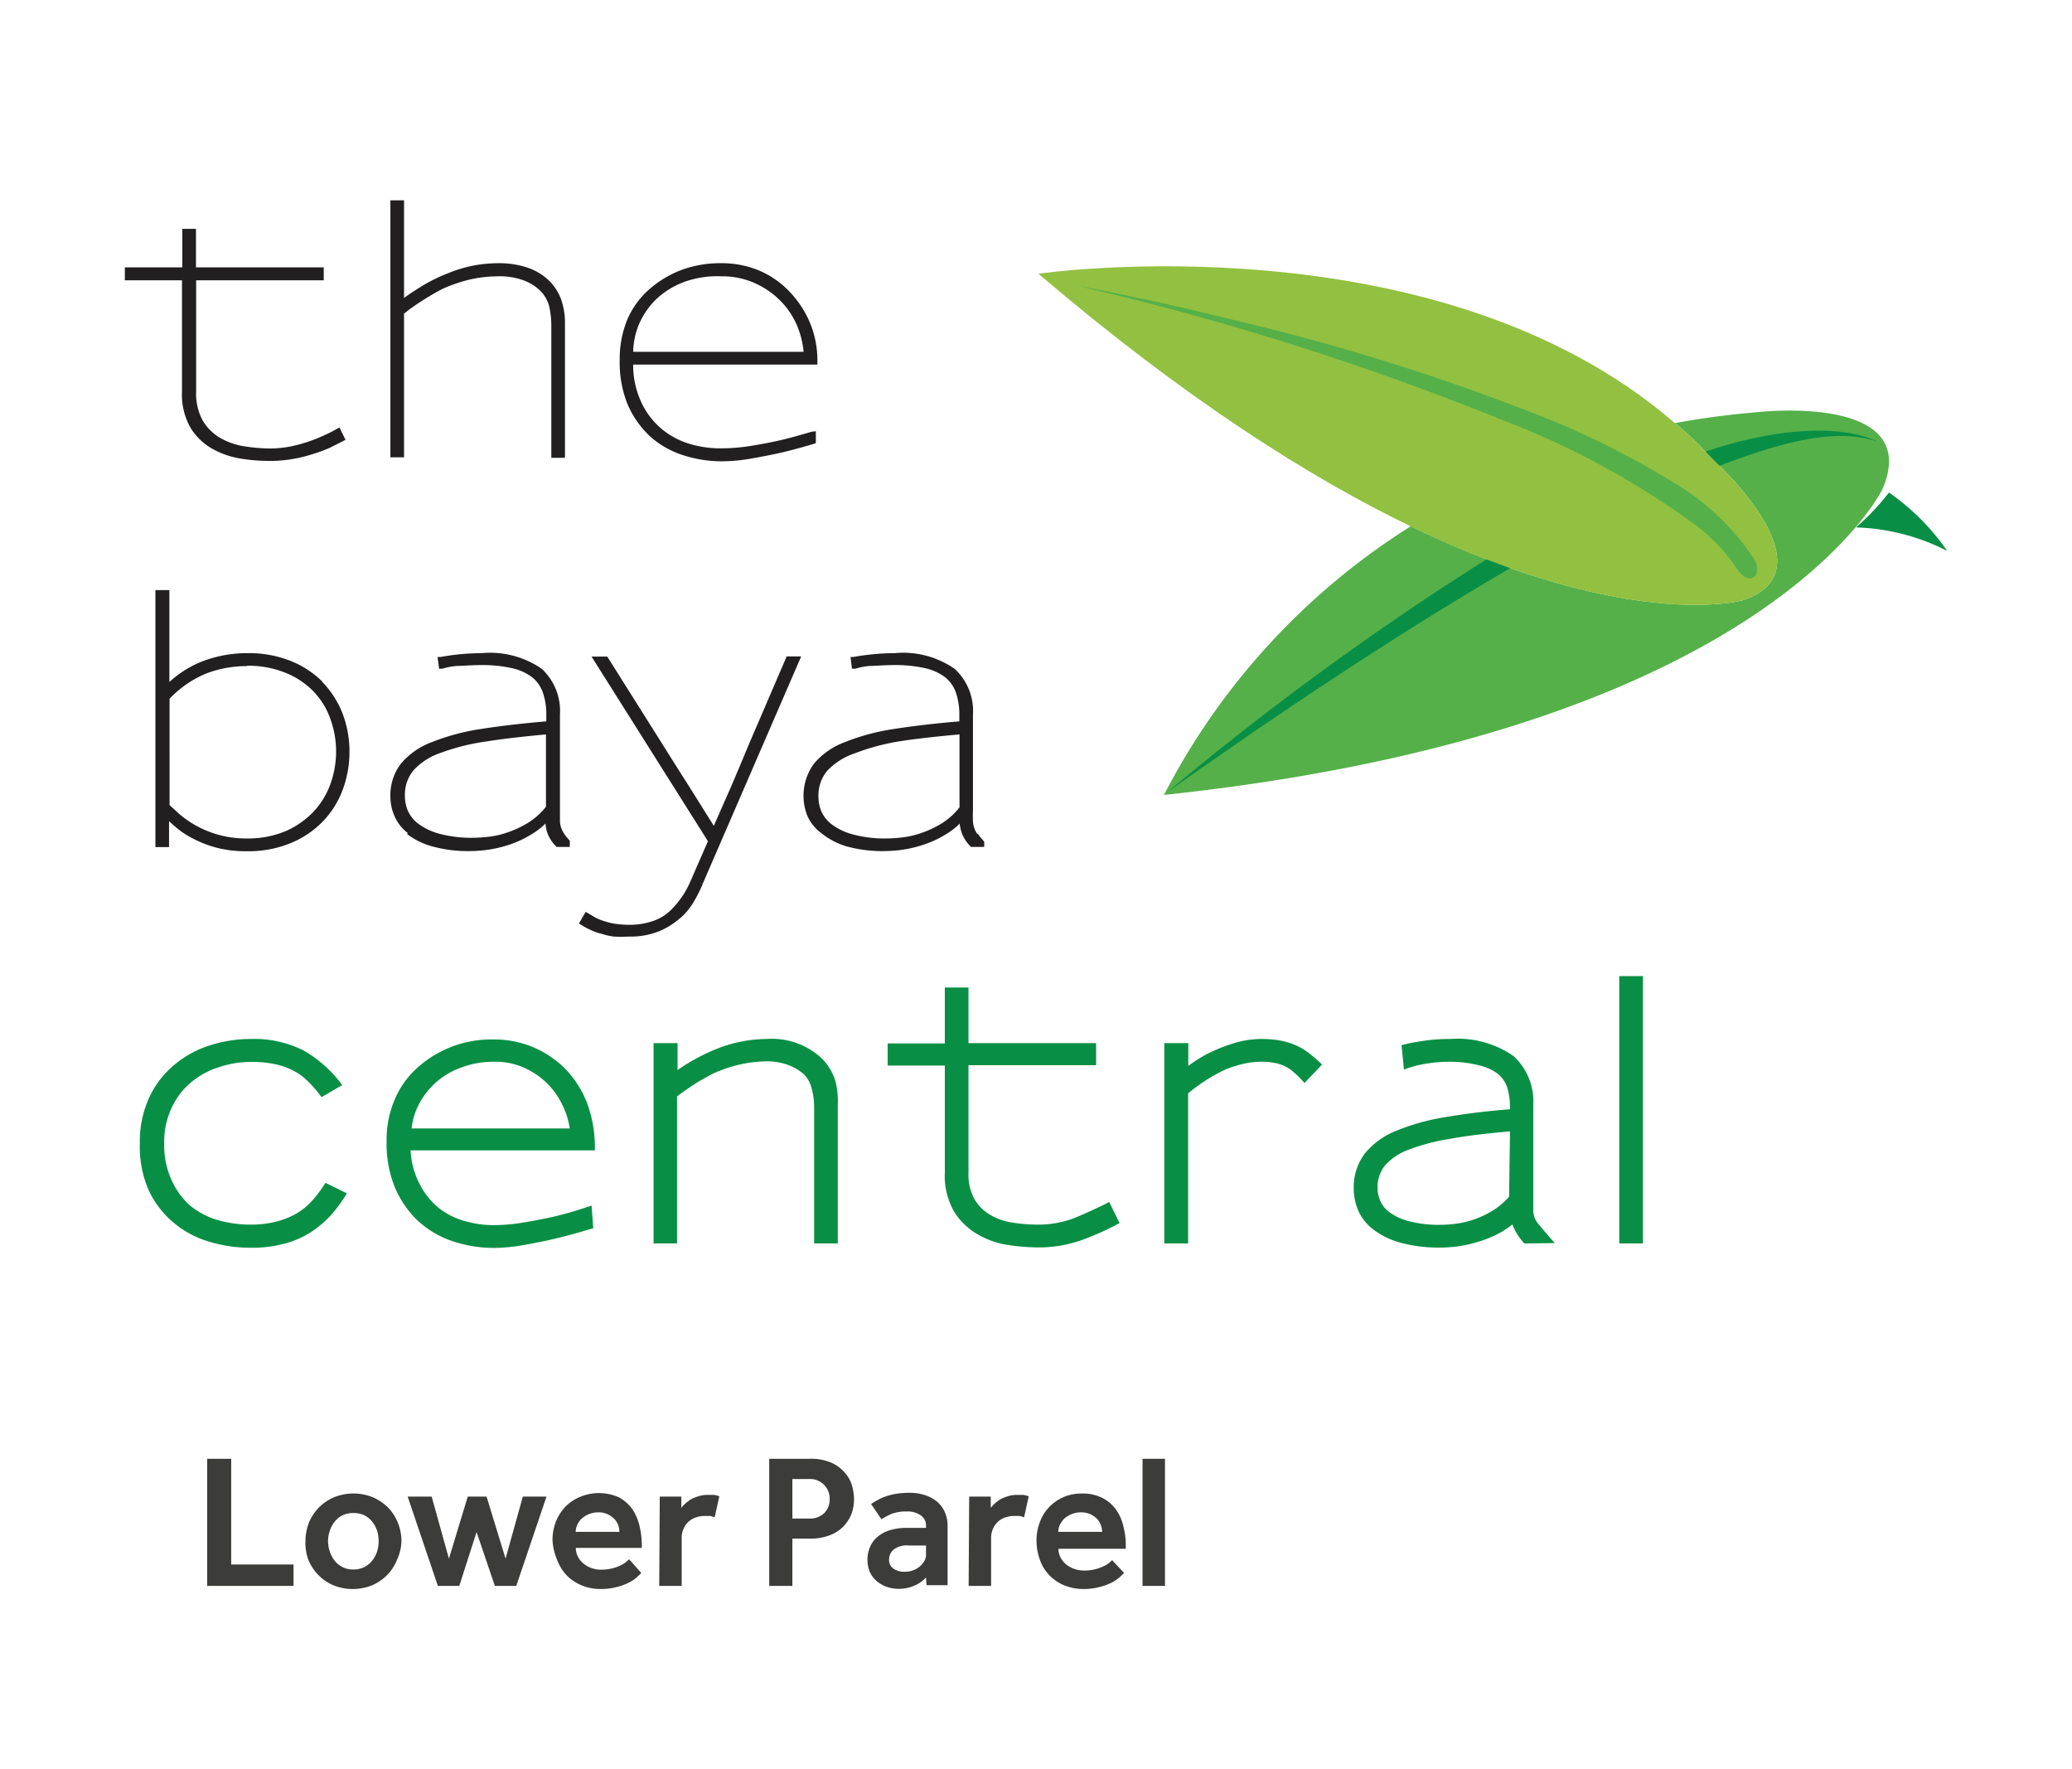 <svg id="Layer_1" data-name="Layer 1" xmlns="http://www.w3.org/2000/svg" viewBox="0 0 120 102.43"><defs><style>.cls-1{fill:#fff;}.cls-2{fill:#55b049;}.cls-3{fill:#098f45;}.cls-4{fill:#92c040;}.cls-5{fill:#211f1f;}.cls-6{fill:#3c3c3b;}</style></defs><rect class="cls-1" x="-1.05" y="-1.28" width="122.11" height="105"/><path class="cls-2" d="M98.78,26.15C98.22,25.57,97.63,25,97,24.5c1.52-.28,3.08-.49,4.73-.63,0,0,9.66-1.14,7.3,4.44,0,0-6.63,14-41.62,17.72A40.08,40.08,0,0,1,81.71,30.47c1.57.76,3,1.39,4.42,1.93l1.38.51c8.85,3.12,13.38,1.86,13.38,1.86,4.71-1.53-.06-6.58-1.3-7.8l-.81-.82"/><path class="cls-3" d="M67.62,45.86c8.09-5.74,14.63-9.92,19.91-13l-1.38-.51A169.19,169.19,0,0,0,67.62,45.86"/><path class="cls-3" d="M99.52,27c4.9-1.9,7.4-2.06,9.25-1.41-2.43-1.18-6.53-.63-10.06.58.18.19.36.37.53.56a3.37,3.37,0,0,1,.28.27"/><path class="cls-4" d="M87.51,32.91c8.85,3.13,13.38,1.86,13.38,1.86,4.71-1.53-.06-6.58-1.3-7.8l-.37-.37-.44-.45C98.22,25.57,97.63,25,97,24.5c-13.86-12-36.86-8.65-36.86-8.65,8.48,7.23,15.67,11.78,21.55,14.62,1.57.76,3,1.39,4.42,1.93l1.38.51"/><path class="cls-2" d="M101.54,32.3a14.34,14.34,0,0,0-4.83-4.49A48.33,48.33,0,0,0,89,24a128.08,128.08,0,0,0-17.47-5.45c-3-.74-6.06-1.44-9.13-2h0a164.88,164.88,0,0,1,24.74,7.82A47.54,47.54,0,0,1,98,30.26a10,10,0,0,1,2.51,2.55,2.09,2.09,0,0,0,.4.49c.27.25.7.3.83-.13a1.13,1.13,0,0,0-.19-.87"/><path class="cls-3" d="M107.51,30.52a13.94,13.94,0,0,0,1.89-2,13.26,13.26,0,0,1,3.37,3.38,12.38,12.38,0,0,0-5.26-1.36"/><path class="cls-5" d="M10.54,22.69a3.88,3.88,0,0,0,.5,2.09A3.53,3.53,0,0,0,12.32,26a5,5,0,0,0,1.65.56,10.75,10.75,0,0,0,1.65.13h0a8.05,8.05,0,0,0,2.5-.4,8.41,8.41,0,0,0,1-.37l.73-.37.16-.08-.35-.72-.18.1a6.86,6.86,0,0,1-.67.34,9,9,0,0,1-.91.37,9.56,9.56,0,0,1-1.06.29,6.54,6.54,0,0,1-1.17.12,10.33,10.33,0,0,1-1.54-.13,4.1,4.1,0,0,1-1.39-.49,2.84,2.84,0,0,1-1-1,3.23,3.23,0,0,1-.38-1.69V16.23h7.39v-.75h-7.4V13.25h-.79v2.23H7.23v.75h3.31v6.46"/><path class="cls-5" d="M23.43,18.14a6.62,6.62,0,0,1,.53-.4c.24-.17.49-.33.75-.49s.53-.32.8-.46a5.29,5.29,0,0,1,.73-.31A7.41,7.41,0,0,1,28.8,16a4,4,0,0,1,1.54.24,2.64,2.64,0,0,1,.93.58,1.93,1.93,0,0,1,.54.93,5.24,5.24,0,0,1,.12,1.11v7.65h.79V18.81a4.22,4.22,0,0,0-.22-1.47,3,3,0,0,0-.67-1.06,3.39,3.39,0,0,0-1.24-.77,5.19,5.19,0,0,0-1.75-.27,8.06,8.06,0,0,0-1.38.13A7.78,7.78,0,0,0,26,15.8a10,10,0,0,0-1.44.69c-.38.23-.77.48-1.16.76V11.6h-.79V26.48h.79V18.14"/><path class="cls-5" d="M37.51,25.14a5.27,5.27,0,0,0,2,1.2,7.18,7.18,0,0,0,2.29.37,9.83,9.83,0,0,0,1.72-.16c.62-.11,1.19-.22,1.72-.34s1.15-.29,1.86-.5l.15-.05,0-.45,0-.24L47,25c-.67.2-1.25.36-1.76.48s-1.09.23-1.7.33a10.79,10.79,0,0,1-1.75.15A6.18,6.18,0,0,1,40,25.72a4.59,4.59,0,0,1-1.64-.85,4.47,4.47,0,0,1-1.21-1.56,5.08,5.08,0,0,1-.48-2.2H47.34v-.19a5.72,5.72,0,0,0-.43-2.23A5.93,5.93,0,0,0,45.83,17,5.29,5.29,0,0,0,44,15.68a5.6,5.6,0,0,0-2.19-.44,6.56,6.56,0,0,0-2.34.39,6.14,6.14,0,0,0-1.82,1.08,4.93,4.93,0,0,0-1.31,1.77,6,6,0,0,0-.45,2.36,6.5,6.5,0,0,0,.44,2.53,5.41,5.41,0,0,0,1.19,1.77M41.8,16a4.57,4.57,0,0,1,1.88.38,4.85,4.85,0,0,1,1.48,1,4.56,4.56,0,0,1,1,1.47,5.07,5.07,0,0,1,.38,1.52H36.67A4.46,4.46,0,0,1,37,18.79a4.54,4.54,0,0,1,1-1.46,4.85,4.85,0,0,1,1.61-1A5.66,5.66,0,0,1,41.8,16"/><path class="cls-5" d="M18.66,39.46a5.48,5.48,0,0,0-1.88-1.21,6.51,6.51,0,0,0-2.44-.43,7.23,7.23,0,0,0-2.58.46,6.09,6.09,0,0,0-1.95,1.21V34.17H9V49.05h.79v-1.5c.11.09.21.2.35.31a4.78,4.78,0,0,0,.95.65,6.54,6.54,0,0,0,1.36.55,6.73,6.73,0,0,0,1.83.23,6.42,6.42,0,0,0,2.6-.49,5.48,5.48,0,0,0,1.87-1.29,5.36,5.36,0,0,0,1.12-1.84,6.35,6.35,0,0,0,.37-2.12,6.25,6.25,0,0,0-.41-2.26,5.51,5.51,0,0,0-1.19-1.83m-4.34-.91a5.71,5.71,0,0,1,2.19.39A4.68,4.68,0,0,1,18.12,40a4.38,4.38,0,0,1,1,1.59,5.54,5.54,0,0,1,0,3.85,4.61,4.61,0,0,1-1,1.6,5,5,0,0,1-1.61,1.1,5.64,5.64,0,0,1-2.22.41,5.91,5.91,0,0,1-3-.78,5.62,5.62,0,0,1-.92-.65l-.55-.5V40.46A6.19,6.19,0,0,1,11.94,39a6.53,6.53,0,0,1,2.38-.43"/><path class="cls-5" d="M23.57,48.29A4.24,4.24,0,0,0,25,49a7.82,7.82,0,0,0,2.29.28,8.26,8.26,0,0,0,1-.08,7.44,7.44,0,0,0,1.24-.3,6.16,6.16,0,0,0,1.25-.59,4.36,4.36,0,0,0,.81-.62,3.41,3.41,0,0,0,.09.48,2.09,2.09,0,0,0,.49.8l.06.07H33v-.31L33,48.68a3.73,3.73,0,0,1-.32-.39,1.73,1.73,0,0,1-.17-.33,1.34,1.34,0,0,1-.08-.39c0-.15,0-.36,0-.63V41.36a3.33,3.33,0,0,0-1.05-2.63,5.27,5.27,0,0,0-3.49-.91,13.66,13.66,0,0,0-2.37.22l-.18,0,.09.68h.17a1.31,1.31,0,0,0,.23-.06,4,4,0,0,1,.64-.1c.34,0,.81-.05,1.4-.05a7.79,7.79,0,0,1,1.83.19,3,3,0,0,1,1.15.54,2,2,0,0,1,.6.89,3.92,3.92,0,0,1,.19,1.3v.34c-1.43.12-2.69.27-3.78.44a12.84,12.84,0,0,0-2.87.77,4.28,4.28,0,0,0-1.77,1.24,3,3,0,0,0-.61,1.92,2.86,2.86,0,0,0,.23,1.1,2.52,2.52,0,0,0,.78,1m8-5.76v4.23a4,4,0,0,1-1,.91,5.9,5.9,0,0,1-1.2.57,4.92,4.92,0,0,1-1.11.26,8.41,8.41,0,0,1-.89.06,7.12,7.12,0,0,1-2-.24,3.65,3.65,0,0,1-1.22-.59,1.94,1.94,0,0,1-.59-.76,2.26,2.26,0,0,1-.16-.83,2.22,2.22,0,0,1,.51-1.5,3.81,3.81,0,0,1,1.57-1,12.71,12.71,0,0,1,2.66-.66c1-.16,2.18-.29,3.5-.41"/><path class="cls-5" d="M39.38,53.18a3.8,3.8,0,0,0,.82-1c.2-.34.36-.67.5-1l-.18-.08.18.07,5.7-13.16h-.84l-2.15,5c-.35.84-.7,1.68-1.07,2.54l-1,2.27-1.41-2.25c-.54-.85-1.08-1.7-1.61-2.55l-3.15-5h-.91L41,48.71,40,51a5.2,5.2,0,0,1-1.12,1.67,2.72,2.72,0,0,1-1.09.67,4.19,4.19,0,0,1-1.37.21,5.43,5.43,0,0,1-.72-.05,3.46,3.46,0,0,1-.63-.14,3.09,3.09,0,0,1-.57-.22l-.41-.24-.17-.1-.39.67.16.1a3.38,3.38,0,0,0,.5.27,3.07,3.07,0,0,0,.65.23,3.91,3.91,0,0,0,.69.16,7.66,7.66,0,0,0,.89,0,4.43,4.43,0,0,0,1.76-.31,4.36,4.36,0,0,0,1.21-.76"/><path class="cls-5" d="M56.6,48.29a1.3,1.3,0,0,1-.17-.33,1.34,1.34,0,0,1-.08-.39,5.46,5.46,0,0,1,0-.63V41.36a3.31,3.31,0,0,0-1.06-2.63,5.22,5.22,0,0,0-3.48-.91,13.66,13.66,0,0,0-2.37.22l-.18,0,.08.68h.18a1.58,1.58,0,0,0,.23-.06,4.22,4.22,0,0,1,.64-.1c.33,0,.8-.05,1.4-.05a7.79,7.79,0,0,1,1.83.19,3,3,0,0,1,1.15.54,2,2,0,0,1,.6.89,3.92,3.92,0,0,1,.19,1.3v.34c-1.43.12-2.69.27-3.78.44a12.7,12.7,0,0,0-2.87.77,4.28,4.28,0,0,0-1.77,1.24,3.15,3.15,0,0,0-.39,3,2.46,2.46,0,0,0,.79,1A4.24,4.24,0,0,0,49,49a7.82,7.82,0,0,0,2.29.28,8.26,8.26,0,0,0,1-.08,7.33,7.33,0,0,0,1.23-.3,6,6,0,0,0,1.26-.59,4,4,0,0,0,.8-.62,2.4,2.4,0,0,0,.1.48,2.09,2.09,0,0,0,.49.8l.06.07H57v-.31l-.06-.06c-.13-.15-.24-.29-.31-.39m-1.06-5.76v4.23a4,4,0,0,1-1,.91,5.9,5.9,0,0,1-1.2.57,5.12,5.12,0,0,1-1.12.26,8.25,8.25,0,0,1-.88.06,7.12,7.12,0,0,1-2-.24,3.55,3.55,0,0,1-1.22-.59,1.94,1.94,0,0,1-.59-.76,2.26,2.26,0,0,1-.16-.83,2.22,2.22,0,0,1,.51-1.5,3.88,3.88,0,0,1,1.57-1A12.93,12.93,0,0,1,52,42.94c1-.16,2.2-.29,3.51-.41"/><path class="cls-3" d="M19.18,70.35a6.21,6.21,0,0,1-1.18,1,5.48,5.48,0,0,1-1.51.66,7.33,7.33,0,0,1-2,.24,8.24,8.24,0,0,1-2.37-.35,5.62,5.62,0,0,1-2.05-1.09,5.44,5.44,0,0,1-1.45-1.87A6.25,6.25,0,0,1,8.1,66.2a6.06,6.06,0,0,1,.56-2.69,5.41,5.41,0,0,1,1.47-1.88,6,6,0,0,1,2.06-1.11,7.76,7.76,0,0,1,2.33-.36,6.4,6.4,0,0,1,3.07.67,7.28,7.28,0,0,1,2.23,2l-1.2.7a6.5,6.5,0,0,0-.78-.91A3.33,3.33,0,0,0,17,62a3.94,3.94,0,0,0-1.08-.38,6.25,6.25,0,0,0-1.37-.13,5.84,5.84,0,0,0-1.86.3,4.72,4.72,0,0,0-1.62.88,4.2,4.2,0,0,0-1.13,1.48,4.6,4.6,0,0,0-.43,2.06,4.85,4.85,0,0,0,.43,2.13A4.35,4.35,0,0,0,11,69.8a4.57,4.57,0,0,0,1.62.85,6.92,6.92,0,0,0,1.87.26,5.84,5.84,0,0,0,1.53-.18,4.63,4.63,0,0,0,1.18-.48,3.92,3.92,0,0,0,.91-.76,8.11,8.11,0,0,0,.74-1l1.24.61A8.7,8.7,0,0,1,19.18,70.35Z"/><path class="cls-3" d="M23.78,66.61a4.66,4.66,0,0,0,.55,2A4.21,4.21,0,0,0,25.48,70a4.33,4.33,0,0,0,1.5.72,5.84,5.84,0,0,0,1.58.22,10.58,10.58,0,0,0,1.74-.15c.61-.1,1.18-.21,1.72-.33s1-.26,1.41-.38l.83-.27.1,1.31q-1.2.36-2.07.57c-.59.14-1.21.27-1.89.39a10.32,10.32,0,0,1-1.8.18,7.53,7.53,0,0,1-2.39-.39,5.55,5.55,0,0,1-2.09-1.26,5.81,5.81,0,0,1-1.27-1.9,6.74,6.74,0,0,1-.46-2.62,5.92,5.92,0,0,1,.49-2.47,5.13,5.13,0,0,1,1.38-1.87,6.38,6.38,0,0,1,4.34-1.56A5.75,5.75,0,0,1,32.84,62,5.87,5.87,0,0,1,34,63.87a7.34,7.34,0,0,1,.45,2.74ZM33,65.36a4.62,4.62,0,0,0-.47-1.46,4.41,4.41,0,0,0-2.24-2.1,4,4,0,0,0-1.65-.32,5.26,5.26,0,0,0-1.86.31,4.57,4.57,0,0,0-1.48.84,4.41,4.41,0,0,0-1,1.24,3.83,3.83,0,0,0-.46,1.47H33Z"/><path class="cls-3" d="M47.15,72V64.05A4.1,4.1,0,0,0,47,63a1.73,1.73,0,0,0-.46-.81,3,3,0,0,0-.83-.5,3.55,3.55,0,0,0-1.44-.23,7.47,7.47,0,0,0-2.45.49,4.9,4.9,0,0,0-.65.28l-.7.39c-.23.14-.45.29-.67.44s-.42.3-.59.43V72H37.85V60.4h1.39s0,.12,0,.28,0,.37,0,.62,0,.47,0,.66a11.35,11.35,0,0,1,2.25-1.22,8,8,0,0,1,2.91-.58,4.25,4.25,0,0,1,3.21,1.14,3.3,3.3,0,0,1,.73,1.16A4.55,4.55,0,0,1,48.52,64v8Z"/><path class="cls-3" d="M62.72,71.78a7.44,7.44,0,0,1-2.65.45,11.86,11.86,0,0,1-1.68-.14,4.87,4.87,0,0,1-1.74-.6,3.91,3.91,0,0,1-1.38-1.31,4.12,4.12,0,0,1-.55-2.27V61.7H51.41V60.42h3.31V57.18h1.37V60.4h7.39v1.28H56.09v6.23a2.91,2.91,0,0,0,.34,1.51,2.51,2.51,0,0,0,.91.92,3.53,3.53,0,0,0,1.29.45,9.17,9.17,0,0,0,1.49.12,5.78,5.78,0,0,0,2.2-.42c.68-.29,1.32-.58,1.92-.89l.6,1.22A15.71,15.71,0,0,1,62.72,71.78Z"/><path class="cls-3" d="M75.55,62.71a5.88,5.88,0,0,0-.69-.68,2.2,2.2,0,0,0-.44-.29,2.4,2.4,0,0,0-.59-.19,3.49,3.49,0,0,0-.77-.07,4.54,4.54,0,0,0-1,.11,6.15,6.15,0,0,0-1.18.38,10.14,10.14,0,0,0-2.07,1.34V72H67.43V60.4h1.39l0,1.32a8.14,8.14,0,0,1,.75-.5,6.35,6.35,0,0,1,.78-.4,9.57,9.57,0,0,1,1.3-.47,5.55,5.55,0,0,1,1.43-.19,6.45,6.45,0,0,1,1,.08,4.19,4.19,0,0,1,1,.3,3.59,3.59,0,0,1,.66.39,10.19,10.19,0,0,1,.83.71Z"/><path class="cls-3" d="M88.28,72a3.72,3.72,0,0,1-.45-.6,3.23,3.23,0,0,1-.24-.5,5,5,0,0,1-1.07.66,7.33,7.33,0,0,1-1.13.41,7.56,7.56,0,0,1-1.93.27,8.55,8.55,0,0,1-2.38-.29,4.55,4.55,0,0,1-1.56-.77,2.76,2.76,0,0,1-.86-1.09,3.33,3.33,0,0,1-.26-1.28,3.27,3.27,0,0,1,.63-2,4.49,4.49,0,0,1,1.8-1.32,12.86,12.86,0,0,1,2.85-.8c1.12-.19,2.37-.35,3.77-.46v-.06A4,4,0,0,0,87.3,63a1.76,1.76,0,0,0-.55-.82,2.85,2.85,0,0,0-1.08-.49A6.84,6.84,0,0,0,84,61.48a7.79,7.79,0,0,0-1.45.12,5.94,5.94,0,0,0-.92.22,1.81,1.81,0,0,0-.32.12l-.14-1.42.4-.1c.24-.05.58-.11,1-.17A10.93,10.93,0,0,1,84,60.16a5.67,5.67,0,0,1,3.67,1A3.58,3.58,0,0,1,88.8,64v5.57c0,.24,0,.43,0,.57a1.51,1.51,0,0,0,.08.38,1,1,0,0,0,.19.32l.35.42.62.72Zm-.83-6.49c-1.37.12-2.54.26-3.51.44a12,12,0,0,0-2.38.63,3.37,3.37,0,0,0-1.36.92,2,2,0,0,0-.42,1.29,1.93,1.93,0,0,0,.13.67,1.58,1.58,0,0,0,.52.7,3.13,3.13,0,0,0,1.13.54,6.76,6.76,0,0,0,1.94.22,7,7,0,0,0,.81-.06,5.36,5.36,0,0,0,1-.23,5.59,5.59,0,0,0,1.09-.5,4.1,4.1,0,0,0,1-.84Z"/><path class="cls-3" d="M93.78,72V56.52h1.37V72Z"/><path class="cls-6" d="M12,84.47h1.39v6.12H17v1.24H12Z"/><path class="cls-6" d="M17.69,89.24a3,3,0,0,1,.2-1.07,2.85,2.85,0,0,1,.57-.87,2.75,2.75,0,0,1,.88-.6,3,3,0,0,1,2.26,0,2.86,2.86,0,0,1,.88.6,2.65,2.65,0,0,1,.56.87,2.76,2.76,0,0,1,.21,1.07A2.71,2.71,0,0,1,23,90.3a2.6,2.6,0,0,1-.56.88,2.72,2.72,0,0,1-.88.61,3,3,0,0,1-2.26,0,2.62,2.62,0,0,1-.88-.61,2.78,2.78,0,0,1-.57-.88A2.89,2.89,0,0,1,17.69,89.24Zm2.78,1.64a1.36,1.36,0,0,0,.65-.15,1.45,1.45,0,0,0,.46-.39,1.77,1.77,0,0,0,.27-.53,2.07,2.07,0,0,0,0-1.14,1.66,1.66,0,0,0-.27-.53,1.45,1.45,0,0,0-.46-.39,1.48,1.48,0,0,0-.65-.14,1.45,1.45,0,0,0-.65.14,1.35,1.35,0,0,0-.46.39,1.66,1.66,0,0,0-.27.53,1.85,1.85,0,0,0,0,1.14,1.77,1.77,0,0,0,.27.53,1.35,1.35,0,0,0,.46.39A1.33,1.33,0,0,0,20.47,90.88Z"/><path class="cls-6" d="M23.61,86.66H25l1,3.59,1.09-3.59h1.09l1.1,3.59,1-3.59h1.37l-1.75,5.17H28.66L27.6,88.71l-1,3.12H25.36Z"/><path class="cls-6" d="M37.14,91.08l-.18.18a2.08,2.08,0,0,1-.43.32,3.07,3.07,0,0,1-.72.29,3.49,3.49,0,0,1-1,.14,2.87,2.87,0,0,1-1.12-.21,2.65,2.65,0,0,1-.87-.58,2.62,2.62,0,0,1-.55-.89A3.27,3.27,0,0,1,32,89.18a2.85,2.85,0,0,1,.19-1.06,2.73,2.73,0,0,1,.54-.86,2.56,2.56,0,0,1,.83-.57,2.84,2.84,0,0,1,2.26,0,2.27,2.27,0,0,1,.79.68,2.94,2.94,0,0,1,.43,1,4.84,4.84,0,0,1,.13,1.08v.18H33.35a1,1,0,0,0,.13.52,1.16,1.16,0,0,0,.33.4,1.46,1.46,0,0,0,.46.25,1.52,1.52,0,0,0,.51.09,2.62,2.62,0,0,0,.66-.07,2.22,2.22,0,0,0,.48-.17,1.35,1.35,0,0,0,.32-.19l.2-.17ZM35.87,88.7a1.12,1.12,0,0,0-.07-.4,1.16,1.16,0,0,0-.23-.36,1.34,1.34,0,0,0-.38-.26,1.25,1.25,0,0,0-.53-.11,1.48,1.48,0,0,0-.57.11,1.51,1.51,0,0,0-.41.26,1.07,1.07,0,0,0-.25.36,1,1,0,0,0-.09.4Z"/><path class="cls-6" d="M38.21,86.66h1.25l0,.65a1.69,1.69,0,0,1,.23-.25,3,3,0,0,1,.32-.24,2.24,2.24,0,0,1,.44-.18,1.64,1.64,0,0,1,.57-.08l.33,0a2,2,0,0,1,.31.08l-.27,1.22a1.38,1.38,0,0,0-.27-.08l-.32,0a1.44,1.44,0,0,0-.51.09,1.16,1.16,0,0,0-.7.65,1.24,1.24,0,0,0-.11.52v2.79h-1.3Z"/><path class="cls-6" d="M44.55,84.47h2.36a2.91,2.91,0,0,1,1.27.24,2.22,2.22,0,0,1,.77.59,1.92,1.92,0,0,1,.4.74,2.88,2.88,0,0,1,.11.73,2.33,2.33,0,0,1-.22,1.06,2.27,2.27,0,0,1-.57.72,2.34,2.34,0,0,1-.8.41,2.91,2.91,0,0,1-.87.13H45.89v2.74H44.55Zm2.34,3.46a1.17,1.17,0,0,0,.84-.31,1.1,1.1,0,0,0,.32-.81,1.13,1.13,0,0,0-1.16-1.17h-1v2.29Z"/><path class="cls-6" d="M53.63,91.34a1.85,1.85,0,0,1-.64.46,2.24,2.24,0,0,1-1.59.1,1.91,1.91,0,0,1-.58-.31,1.55,1.55,0,0,1-.42-.52,1.76,1.76,0,0,1-.16-.75,1.8,1.8,0,0,1,.17-.79,1.54,1.54,0,0,1,.46-.58,2,2,0,0,1,.72-.36,3.38,3.38,0,0,1,.93-.12h.34l.36,0,.41,0v-.12a.7.7,0,0,0-.31-.61,1.33,1.33,0,0,0-.8-.22,2.4,2.4,0,0,0-.89.14,4.45,4.45,0,0,0-.58.31l-.6-.88a3.79,3.79,0,0,1,.36-.22,2.19,2.19,0,0,1,.46-.21,3.18,3.18,0,0,1,.61-.16,4.79,4.79,0,0,1,.81-.06,2.83,2.83,0,0,1,.9.14,2.09,2.09,0,0,1,.69.38,1.73,1.73,0,0,1,.44.6,1.88,1.88,0,0,1,.16.76v3.47H53.66Zm0-1.85-.39,0-.32,0h-.29a1.25,1.25,0,0,0-.89.25.75.75,0,0,0-.25.56.62.62,0,0,0,.24.52,1.08,1.08,0,0,0,.7.19,1.32,1.32,0,0,0,.44-.08,1.17,1.17,0,0,0,.38-.21,1.14,1.14,0,0,0,.27-.31.7.7,0,0,0,.11-.37Z"/><path class="cls-6" d="M56.13,86.66h1.25l0,.65a2.51,2.51,0,0,1,.23-.25,3,3,0,0,1,.32-.24,2.24,2.24,0,0,1,.44-.18,1.64,1.64,0,0,1,.57-.08l.33,0a2,2,0,0,1,.31.08l-.27,1.22a1.38,1.38,0,0,0-.27-.08l-.32,0a1.44,1.44,0,0,0-.51.09,1.16,1.16,0,0,0-.7.65,1.24,1.24,0,0,0-.11.52v2.79h-1.3Z"/><path class="cls-6" d="M65.1,91.08l-.18.18a2.39,2.39,0,0,1-.43.32,3.07,3.07,0,0,1-.72.29,3.54,3.54,0,0,1-1,.14,3,3,0,0,1-1.13-.21,2.61,2.61,0,0,1-.86-.58,2.47,2.47,0,0,1-.55-.89,3.27,3.27,0,0,1-.2-1.15,2.86,2.86,0,0,1,.2-1.06,2.41,2.41,0,0,1,.54-.86,2.52,2.52,0,0,1,.82-.57,2.65,2.65,0,0,1,1.07-.21,2.52,2.52,0,0,1,1.19.26,2.18,2.18,0,0,1,.79.68,2.75,2.75,0,0,1,.43,1,4.32,4.32,0,0,1,.13,1.08v.18H61.3a1.08,1.08,0,0,0,.13.52,1.44,1.44,0,0,0,.33.4,1.68,1.68,0,0,0,1,.34,2.49,2.49,0,0,0,.65-.07,2.22,2.22,0,0,0,.48-.17,1.25,1.25,0,0,0,.33-.19l.19-.17ZM63.83,88.7a1.14,1.14,0,0,0-.08-.4,1.13,1.13,0,0,0-.22-.36,1.34,1.34,0,0,0-.38-.26,1.29,1.29,0,0,0-.53-.11,1.41,1.41,0,0,0-.57.11,1.58,1.58,0,0,0-.42.26,1.45,1.45,0,0,0-.25.36,1,1,0,0,0-.09.4Z"/><path class="cls-6" d="M66.17,84.47h1.3v7.36h-1.3Z"/></svg>